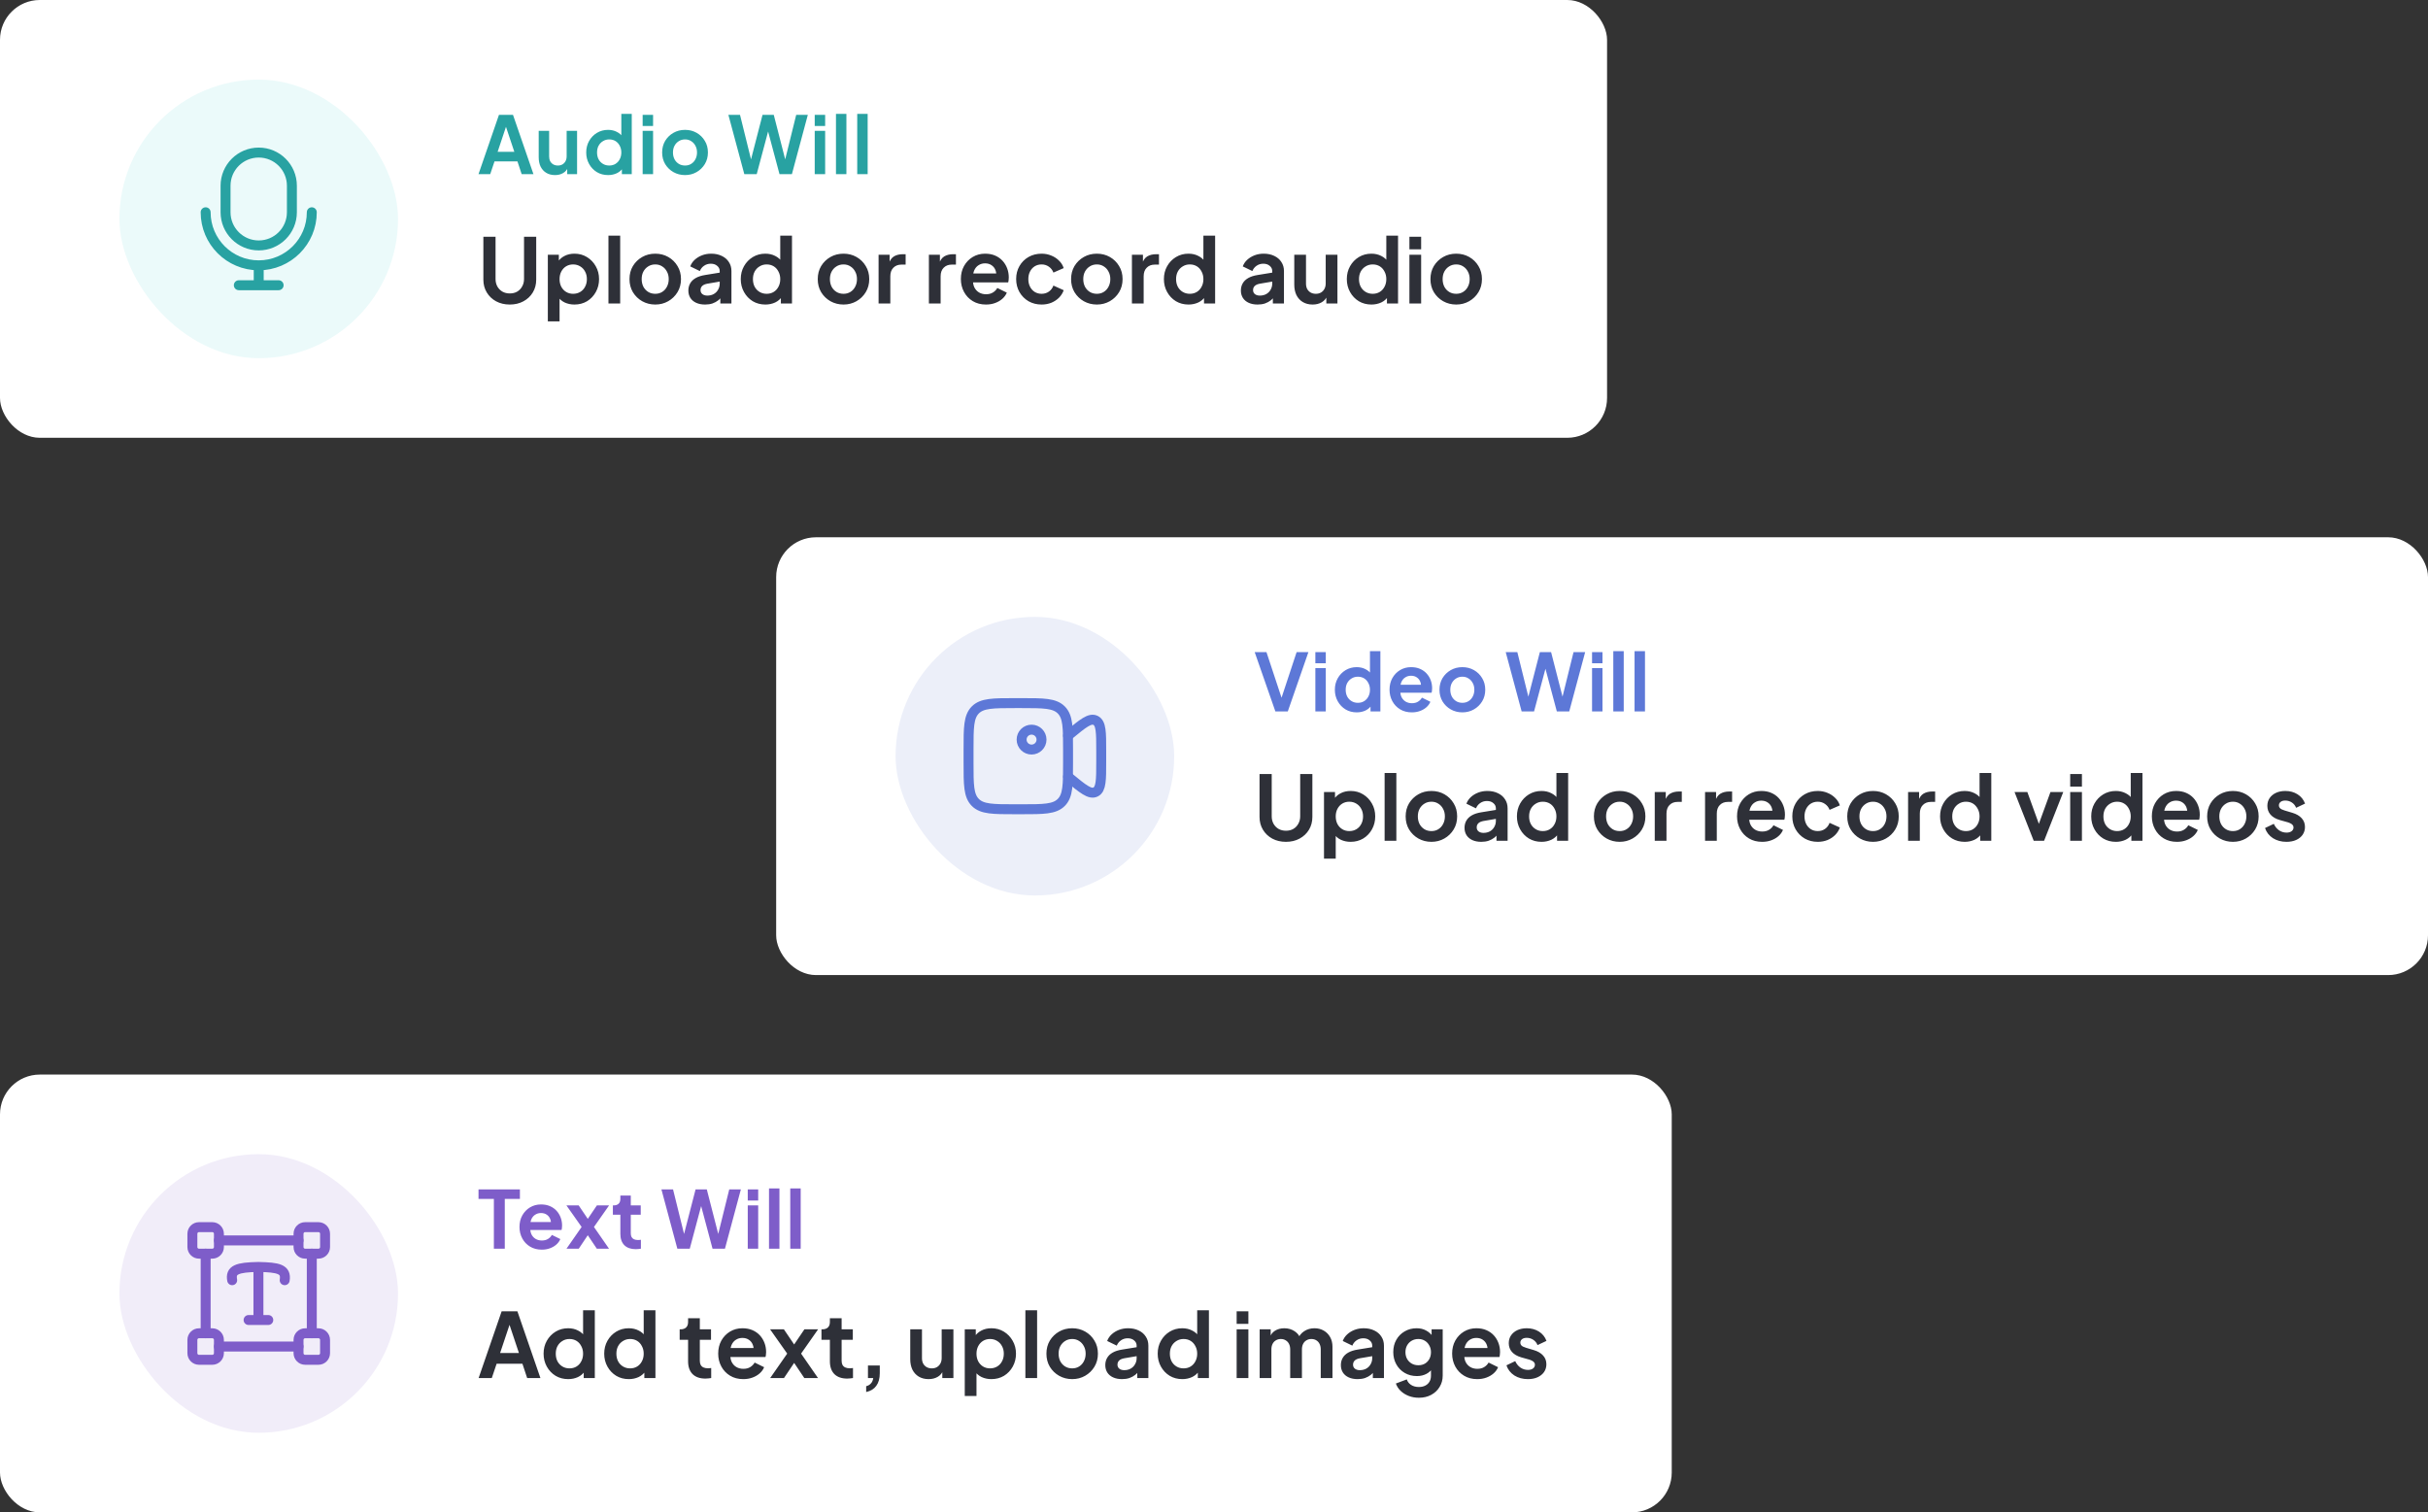 <svg xmlns="http://www.w3.org/2000/svg" width="488" height="304" viewBox="0 0 488 304" fill="none"><rect x="0" y="0" width="488" height="304" fill="#333333" stroke="none"/><rect width="323" height="88" rx="8" fill="white"></rect><rect x="24" y="16" width="56" height="56" rx="28" fill="#EBFAFA"></rect><path d="M58.667 37.333V42.667C58.667 46.349 55.682 49.333 52 49.333C48.318 49.333 45.333 46.349 45.333 42.667V37.333C45.333 33.651 48.318 30.667 52 30.667C55.682 30.667 58.667 33.651 58.667 37.333Z" stroke="#28A2A2" stroke-width="2"></path><path d="M62.667 42.667C62.667 48.558 57.891 53.333 52 53.333M52 53.333C46.109 53.333 41.333 48.558 41.333 42.667M52 53.333V57.333M52 57.333H56M52 57.333H48" stroke="#28A2A2" stroke-width="2" stroke-linecap="round"></path><path d="M96.176 35L100.288 23.08H103.104L107.216 35H104.848L104 32.44H99.392L98.528 35H96.176ZM100.016 30.52H103.376L101.392 24.584H102L100.016 30.52ZM111.554 35.192C110.882 35.192 110.296 35.043 109.794 34.744C109.304 34.445 108.925 34.029 108.658 33.496C108.402 32.963 108.274 32.339 108.274 31.624V26.296H110.37V31.448C110.37 31.811 110.44 32.131 110.578 32.408C110.728 32.675 110.936 32.888 111.202 33.048C111.48 33.197 111.789 33.272 112.13 33.272C112.472 33.272 112.776 33.197 113.042 33.048C113.309 32.888 113.517 32.669 113.666 32.392C113.816 32.115 113.89 31.784 113.89 31.4V26.296H115.986V35H114.002V33.288L114.178 33.592C113.976 34.125 113.64 34.525 113.17 34.792C112.712 35.059 112.173 35.192 111.554 35.192ZM122.223 35.192C121.38 35.192 120.628 34.995 119.967 34.6C119.305 34.195 118.783 33.645 118.399 32.952C118.015 32.259 117.823 31.491 117.823 30.648C117.823 29.795 118.015 29.027 118.399 28.344C118.783 27.661 119.305 27.117 119.967 26.712C120.639 26.307 121.385 26.104 122.207 26.104C122.868 26.104 123.455 26.237 123.967 26.504C124.489 26.76 124.9 27.123 125.199 27.592L124.879 28.024V22.888H126.975V35H124.991V33.32L125.215 33.736C124.916 34.205 124.5 34.568 123.967 34.824C123.433 35.069 122.852 35.192 122.223 35.192ZM122.447 33.272C122.927 33.272 123.348 33.16 123.711 32.936C124.073 32.712 124.356 32.403 124.559 32.008C124.772 31.613 124.879 31.16 124.879 30.648C124.879 30.147 124.772 29.699 124.559 29.304C124.356 28.899 124.073 28.584 123.711 28.36C123.348 28.136 122.927 28.024 122.447 28.024C121.977 28.024 121.556 28.141 121.183 28.376C120.809 28.6 120.516 28.909 120.303 29.304C120.1 29.688 119.999 30.136 119.999 30.648C119.999 31.16 120.1 31.613 120.303 32.008C120.516 32.403 120.809 32.712 121.183 32.936C121.556 33.16 121.977 33.272 122.447 33.272ZM129.165 35V26.296H131.261V35H129.165ZM129.165 25.32V23.08H131.261V25.32H129.165ZM137.692 35.192C136.839 35.192 136.06 34.995 135.356 34.6C134.663 34.205 134.108 33.667 133.692 32.984C133.287 32.301 133.084 31.523 133.084 30.648C133.084 29.773 133.287 28.995 133.692 28.312C134.108 27.629 134.663 27.091 135.356 26.696C136.049 26.301 136.828 26.104 137.692 26.104C138.545 26.104 139.319 26.301 140.012 26.696C140.705 27.091 141.255 27.629 141.66 28.312C142.076 28.984 142.284 29.763 142.284 30.648C142.284 31.523 142.076 32.301 141.66 32.984C141.244 33.667 140.689 34.205 139.996 34.6C139.303 34.995 138.535 35.192 137.692 35.192ZM137.692 33.272C138.161 33.272 138.572 33.16 138.924 32.936C139.287 32.712 139.569 32.403 139.772 32.008C139.985 31.603 140.092 31.149 140.092 30.648C140.092 30.136 139.985 29.688 139.772 29.304C139.569 28.909 139.287 28.6 138.924 28.376C138.572 28.141 138.161 28.024 137.692 28.024C137.212 28.024 136.791 28.141 136.428 28.376C136.065 28.6 135.777 28.909 135.564 29.304C135.361 29.688 135.26 30.136 135.26 30.648C135.26 31.149 135.361 31.603 135.564 32.008C135.777 32.403 136.065 32.712 136.428 32.936C136.791 33.16 137.212 33.272 137.692 33.272ZM149.597 35L146.397 23.08H148.733L151.245 33.24H150.637L153.261 23.08H155.517L158.125 33.24H157.517L160.029 23.08H162.365L159.165 35H156.669L154.029 25.112H154.733L152.093 35H149.597ZM163.75 35V26.296H165.846V35H163.75ZM163.75 25.32V23.08H165.846V25.32H163.75ZM168.021 35V22.888H170.117V35H168.021ZM172.292 35V22.888H174.388V35H172.292Z" fill="#28A2A2"></path><path d="M102.462 61.216C101.43 61.216 100.512 61 99.708 60.568C98.916 60.136 98.292 59.542 97.836 58.786C97.38 58.03 97.152 57.172 97.152 56.212V47.59H99.6V56.086C99.6 56.638 99.72 57.136 99.96 57.58C100.212 58.024 100.554 58.372 100.986 58.624C101.418 58.864 101.91 58.984 102.462 58.984C103.026 58.984 103.518 58.864 103.938 58.624C104.37 58.372 104.706 58.024 104.946 57.58C105.198 57.136 105.324 56.638 105.324 56.086V47.59H107.772V56.212C107.772 57.172 107.544 58.03 107.088 58.786C106.632 59.542 106.002 60.136 105.198 60.568C104.406 61 103.494 61.216 102.462 61.216ZM110.108 64.6V51.208H112.322V53.152L112.106 52.666C112.442 52.138 112.898 51.73 113.474 51.442C114.05 51.142 114.716 50.992 115.472 50.992C116.396 50.992 117.23 51.22 117.974 51.676C118.718 52.132 119.306 52.744 119.738 53.512C120.182 54.28 120.404 55.144 120.404 56.104C120.404 57.052 120.188 57.916 119.756 58.696C119.324 59.476 118.736 60.094 117.992 60.55C117.248 60.994 116.402 61.216 115.454 61.216C114.746 61.216 114.092 61.078 113.492 60.802C112.904 60.514 112.436 60.106 112.088 59.578L112.466 59.11V64.6H110.108ZM115.184 59.056C115.724 59.056 116.204 58.93 116.624 58.678C117.044 58.426 117.368 58.078 117.596 57.634C117.836 57.19 117.956 56.68 117.956 56.104C117.956 55.528 117.836 55.024 117.596 54.592C117.368 54.148 117.044 53.8 116.624 53.548C116.204 53.284 115.724 53.152 115.184 53.152C114.668 53.152 114.2 53.278 113.78 53.53C113.372 53.782 113.048 54.136 112.808 54.592C112.58 55.036 112.466 55.54 112.466 56.104C112.466 56.68 112.58 57.19 112.808 57.634C113.048 58.078 113.372 58.426 113.78 58.678C114.2 58.93 114.668 59.056 115.184 59.056ZM122.292 61V47.374H124.65V61H122.292ZM131.705 61.216C130.745 61.216 129.869 60.994 129.077 60.55C128.297 60.106 127.673 59.5 127.205 58.732C126.749 57.964 126.521 57.088 126.521 56.104C126.521 55.12 126.749 54.244 127.205 53.476C127.673 52.708 128.297 52.102 129.077 51.658C129.857 51.214 130.733 50.992 131.705 50.992C132.665 50.992 133.535 51.214 134.315 51.658C135.095 52.102 135.713 52.708 136.169 53.476C136.637 54.232 136.871 55.108 136.871 56.104C136.871 57.088 136.637 57.964 136.169 58.732C135.701 59.5 135.077 60.106 134.297 60.55C133.517 60.994 132.653 61.216 131.705 61.216ZM131.705 59.056C132.233 59.056 132.695 58.93 133.091 58.678C133.499 58.426 133.817 58.078 134.045 57.634C134.285 57.178 134.405 56.668 134.405 56.104C134.405 55.528 134.285 55.024 134.045 54.592C133.817 54.148 133.499 53.8 133.091 53.548C132.695 53.284 132.233 53.152 131.705 53.152C131.165 53.152 130.691 53.284 130.283 53.548C129.875 53.8 129.551 54.148 129.311 54.592C129.083 55.024 128.969 55.528 128.969 56.104C128.969 56.668 129.083 57.178 129.311 57.634C129.551 58.078 129.875 58.426 130.283 58.678C130.691 58.93 131.165 59.056 131.705 59.056ZM141.719 61.216C141.035 61.216 140.441 61.102 139.937 60.874C139.433 60.646 139.043 60.322 138.767 59.902C138.491 59.47 138.353 58.972 138.353 58.408C138.353 57.868 138.473 57.388 138.713 56.968C138.953 56.536 139.325 56.176 139.829 55.888C140.333 55.6 140.969 55.396 141.737 55.276L144.941 54.754V56.554L142.187 57.022C141.719 57.106 141.371 57.256 141.143 57.472C140.915 57.688 140.801 57.97 140.801 58.318C140.801 58.654 140.927 58.924 141.179 59.128C141.443 59.32 141.767 59.416 142.151 59.416C142.643 59.416 143.075 59.314 143.447 59.11C143.831 58.894 144.125 58.6 144.329 58.228C144.545 57.856 144.653 57.448 144.653 57.004V54.484C144.653 54.064 144.485 53.716 144.149 53.44C143.825 53.152 143.393 53.008 142.853 53.008C142.349 53.008 141.899 53.146 141.503 53.422C141.119 53.686 140.837 54.04 140.657 54.484L138.731 53.548C138.923 53.032 139.223 52.588 139.631 52.216C140.051 51.832 140.543 51.532 141.107 51.316C141.671 51.1 142.283 50.992 142.943 50.992C143.747 50.992 144.455 51.142 145.067 51.442C145.679 51.73 146.153 52.138 146.489 52.666C146.837 53.182 147.011 53.788 147.011 54.484V61H144.779V59.326L145.283 59.29C145.031 59.71 144.731 60.064 144.383 60.352C144.035 60.628 143.639 60.844 143.195 61C142.751 61.144 142.259 61.216 141.719 61.216ZM153.834 61.216C152.886 61.216 152.04 60.994 151.296 60.55C150.552 60.094 149.964 59.476 149.532 58.696C149.1 57.916 148.884 57.052 148.884 56.104C148.884 55.144 149.1 54.28 149.532 53.512C149.964 52.744 150.552 52.132 151.296 51.676C152.052 51.22 152.892 50.992 153.816 50.992C154.56 50.992 155.22 51.142 155.796 51.442C156.384 51.73 156.846 52.138 157.182 52.666L156.822 53.152V47.374H159.18V61H156.948V59.11L157.2 59.578C156.864 60.106 156.396 60.514 155.796 60.802C155.196 61.078 154.542 61.216 153.834 61.216ZM154.086 59.056C154.626 59.056 155.1 58.93 155.508 58.678C155.916 58.426 156.234 58.078 156.462 57.634C156.702 57.19 156.822 56.68 156.822 56.104C156.822 55.54 156.702 55.036 156.462 54.592C156.234 54.136 155.916 53.782 155.508 53.53C155.1 53.278 154.626 53.152 154.086 53.152C153.558 53.152 153.084 53.284 152.664 53.548C152.244 53.8 151.914 54.148 151.674 54.592C151.446 55.024 151.332 55.528 151.332 56.104C151.332 56.68 151.446 57.19 151.674 57.634C151.914 58.078 152.244 58.426 152.664 58.678C153.084 58.93 153.558 59.056 154.086 59.056ZM169.541 61.216C168.581 61.216 167.705 60.994 166.913 60.55C166.133 60.106 165.509 59.5 165.041 58.732C164.585 57.964 164.357 57.088 164.357 56.104C164.357 55.12 164.585 54.244 165.041 53.476C165.509 52.708 166.133 52.102 166.913 51.658C167.693 51.214 168.569 50.992 169.541 50.992C170.501 50.992 171.371 51.214 172.151 51.658C172.931 52.102 173.549 52.708 174.005 53.476C174.473 54.232 174.707 55.108 174.707 56.104C174.707 57.088 174.473 57.964 174.005 58.732C173.537 59.5 172.913 60.106 172.133 60.55C171.353 60.994 170.489 61.216 169.541 61.216ZM169.541 59.056C170.069 59.056 170.531 58.93 170.927 58.678C171.335 58.426 171.653 58.078 171.881 57.634C172.121 57.178 172.241 56.668 172.241 56.104C172.241 55.528 172.121 55.024 171.881 54.592C171.653 54.148 171.335 53.8 170.927 53.548C170.531 53.284 170.069 53.152 169.541 53.152C169.001 53.152 168.527 53.284 168.119 53.548C167.711 53.8 167.387 54.148 167.147 54.592C166.919 55.024 166.805 55.528 166.805 56.104C166.805 56.668 166.919 57.178 167.147 57.634C167.387 58.078 167.711 58.426 168.119 58.678C168.527 58.93 169.001 59.056 169.541 59.056ZM176.586 61V51.208H178.8V53.386L178.62 53.062C178.848 52.33 179.202 51.82 179.682 51.532C180.174 51.244 180.762 51.1 181.446 51.1H182.022V53.188H181.176C180.504 53.188 179.964 53.398 179.556 53.818C179.148 54.226 178.944 54.802 178.944 55.546V61H176.586ZM186.697 61V51.208H188.911V53.386L188.731 53.062C188.959 52.33 189.313 51.82 189.793 51.532C190.285 51.244 190.873 51.1 191.557 51.1H192.133V53.188H191.287C190.615 53.188 190.075 53.398 189.667 53.818C189.259 54.226 189.055 54.802 189.055 55.546V61H186.697ZM198.164 61.216C197.156 61.216 196.274 60.988 195.518 60.532C194.762 60.076 194.174 59.458 193.754 58.678C193.334 57.898 193.124 57.034 193.124 56.086C193.124 55.102 193.334 54.232 193.754 53.476C194.186 52.708 194.768 52.102 195.5 51.658C196.244 51.214 197.072 50.992 197.984 50.992C198.752 50.992 199.424 51.118 200 51.37C200.588 51.622 201.086 51.97 201.494 52.414C201.902 52.858 202.214 53.368 202.43 53.944C202.646 54.508 202.754 55.12 202.754 55.78C202.754 55.948 202.742 56.122 202.718 56.302C202.706 56.482 202.676 56.638 202.628 56.77H195.068V54.97H201.296L200.18 55.816C200.288 55.264 200.258 54.772 200.09 54.34C199.934 53.908 199.67 53.566 199.298 53.314C198.938 53.062 198.5 52.936 197.984 52.936C197.492 52.936 197.054 53.062 196.67 53.314C196.286 53.554 195.992 53.914 195.788 54.394C195.596 54.862 195.524 55.432 195.572 56.104C195.524 56.704 195.602 57.238 195.806 57.706C196.022 58.162 196.334 58.516 196.742 58.768C197.162 59.02 197.642 59.146 198.182 59.146C198.722 59.146 199.178 59.032 199.55 58.804C199.934 58.576 200.234 58.27 200.45 57.886L202.358 58.822C202.166 59.29 201.866 59.704 201.458 60.064C201.05 60.424 200.564 60.706 200 60.91C199.448 61.114 198.836 61.216 198.164 61.216ZM209.347 61.216C208.375 61.216 207.499 60.994 206.719 60.55C205.951 60.094 205.345 59.482 204.901 58.714C204.457 57.934 204.235 57.058 204.235 56.086C204.235 55.114 204.457 54.244 204.901 53.476C205.345 52.708 205.951 52.102 206.719 51.658C207.499 51.214 208.375 50.992 209.347 50.992C210.043 50.992 210.691 51.118 211.291 51.37C211.891 51.61 212.407 51.946 212.839 52.378C213.283 52.798 213.601 53.302 213.793 53.89L211.723 54.79C211.543 54.298 211.237 53.902 210.805 53.602C210.385 53.302 209.899 53.152 209.347 53.152C208.831 53.152 208.369 53.278 207.961 53.53C207.565 53.782 207.253 54.13 207.025 54.574C206.797 55.018 206.683 55.528 206.683 56.104C206.683 56.68 206.797 57.19 207.025 57.634C207.253 58.078 207.565 58.426 207.961 58.678C208.369 58.93 208.831 59.056 209.347 59.056C209.911 59.056 210.403 58.906 210.823 58.606C211.243 58.306 211.543 57.904 211.723 57.4L213.793 58.336C213.601 58.888 213.289 59.386 212.857 59.83C212.425 60.262 211.909 60.604 211.309 60.856C210.709 61.096 210.055 61.216 209.347 61.216ZM220.46 61.216C219.5 61.216 218.624 60.994 217.832 60.55C217.052 60.106 216.428 59.5 215.96 58.732C215.504 57.964 215.276 57.088 215.276 56.104C215.276 55.12 215.504 54.244 215.96 53.476C216.428 52.708 217.052 52.102 217.832 51.658C218.612 51.214 219.488 50.992 220.46 50.992C221.42 50.992 222.29 51.214 223.07 51.658C223.85 52.102 224.468 52.708 224.924 53.476C225.392 54.232 225.626 55.108 225.626 56.104C225.626 57.088 225.392 57.964 224.924 58.732C224.456 59.5 223.832 60.106 223.052 60.55C222.272 60.994 221.408 61.216 220.46 61.216ZM220.46 59.056C220.988 59.056 221.45 58.93 221.846 58.678C222.254 58.426 222.572 58.078 222.8 57.634C223.04 57.178 223.16 56.668 223.16 56.104C223.16 55.528 223.04 55.024 222.8 54.592C222.572 54.148 222.254 53.8 221.846 53.548C221.45 53.284 220.988 53.152 220.46 53.152C219.92 53.152 219.446 53.284 219.038 53.548C218.63 53.8 218.306 54.148 218.066 54.592C217.838 55.024 217.724 55.528 217.724 56.104C217.724 56.668 217.838 57.178 218.066 57.634C218.306 58.078 218.63 58.426 219.038 58.678C219.446 58.93 219.92 59.056 220.46 59.056ZM227.504 61V51.208H229.718V53.386L229.538 53.062C229.766 52.33 230.12 51.82 230.6 51.532C231.092 51.244 231.68 51.1 232.364 51.1H232.94V53.188H232.094C231.422 53.188 230.882 53.398 230.474 53.818C230.066 54.226 229.862 54.802 229.862 55.546V61H227.504ZM238.881 61.216C237.933 61.216 237.087 60.994 236.343 60.55C235.599 60.094 235.011 59.476 234.579 58.696C234.147 57.916 233.931 57.052 233.931 56.104C233.931 55.144 234.147 54.28 234.579 53.512C235.011 52.744 235.599 52.132 236.343 51.676C237.099 51.22 237.939 50.992 238.863 50.992C239.607 50.992 240.267 51.142 240.843 51.442C241.431 51.73 241.893 52.138 242.229 52.666L241.869 53.152V47.374H244.227V61H241.995V59.11L242.247 59.578C241.911 60.106 241.443 60.514 240.843 60.802C240.243 61.078 239.589 61.216 238.881 61.216ZM239.133 59.056C239.673 59.056 240.147 58.93 240.555 58.678C240.963 58.426 241.281 58.078 241.509 57.634C241.749 57.19 241.869 56.68 241.869 56.104C241.869 55.54 241.749 55.036 241.509 54.592C241.281 54.136 240.963 53.782 240.555 53.53C240.147 53.278 239.673 53.152 239.133 53.152C238.605 53.152 238.131 53.284 237.711 53.548C237.291 53.8 236.961 54.148 236.721 54.592C236.493 55.024 236.379 55.528 236.379 56.104C236.379 56.68 236.493 57.19 236.721 57.634C236.961 58.078 237.291 58.426 237.711 58.678C238.131 58.93 238.605 59.056 239.133 59.056ZM252.77 61.216C252.086 61.216 251.492 61.102 250.988 60.874C250.484 60.646 250.094 60.322 249.818 59.902C249.542 59.47 249.404 58.972 249.404 58.408C249.404 57.868 249.524 57.388 249.764 56.968C250.004 56.536 250.376 56.176 250.88 55.888C251.384 55.6 252.02 55.396 252.788 55.276L255.992 54.754V56.554L253.238 57.022C252.77 57.106 252.422 57.256 252.194 57.472C251.966 57.688 251.852 57.97 251.852 58.318C251.852 58.654 251.978 58.924 252.23 59.128C252.494 59.32 252.818 59.416 253.202 59.416C253.694 59.416 254.126 59.314 254.498 59.11C254.882 58.894 255.176 58.6 255.38 58.228C255.596 57.856 255.704 57.448 255.704 57.004V54.484C255.704 54.064 255.536 53.716 255.2 53.44C254.876 53.152 254.444 53.008 253.904 53.008C253.4 53.008 252.95 53.146 252.554 53.422C252.17 53.686 251.888 54.04 251.708 54.484L249.782 53.548C249.974 53.032 250.274 52.588 250.682 52.216C251.102 51.832 251.594 51.532 252.158 51.316C252.722 51.1 253.334 50.992 253.994 50.992C254.798 50.992 255.506 51.142 256.118 51.442C256.73 51.73 257.204 52.138 257.54 52.666C257.888 53.182 258.062 53.788 258.062 54.484V61H255.83V59.326L256.334 59.29C256.082 59.71 255.782 60.064 255.434 60.352C255.086 60.628 254.69 60.844 254.246 61C253.802 61.144 253.31 61.216 252.77 61.216ZM263.823 61.216C263.067 61.216 262.407 61.048 261.843 60.712C261.291 60.376 260.865 59.908 260.565 59.308C260.277 58.708 260.133 58.006 260.133 57.202V51.208H262.491V57.004C262.491 57.412 262.569 57.772 262.725 58.084C262.893 58.384 263.127 58.624 263.427 58.804C263.739 58.972 264.087 59.056 264.471 59.056C264.855 59.056 265.197 58.972 265.497 58.804C265.797 58.624 266.031 58.378 266.199 58.066C266.367 57.754 266.451 57.382 266.451 56.95V51.208H268.809V61H266.577V59.074L266.775 59.416C266.547 60.016 266.169 60.466 265.641 60.766C265.125 61.066 264.519 61.216 263.823 61.216ZM275.645 61.216C274.697 61.216 273.851 60.994 273.107 60.55C272.363 60.094 271.775 59.476 271.343 58.696C270.911 57.916 270.695 57.052 270.695 56.104C270.695 55.144 270.911 54.28 271.343 53.512C271.775 52.744 272.363 52.132 273.107 51.676C273.863 51.22 274.703 50.992 275.627 50.992C276.371 50.992 277.031 51.142 277.607 51.442C278.195 51.73 278.657 52.138 278.993 52.666L278.633 53.152V47.374H280.991V61H278.759V59.11L279.011 59.578C278.675 60.106 278.207 60.514 277.607 60.802C277.007 61.078 276.353 61.216 275.645 61.216ZM275.897 59.056C276.437 59.056 276.911 58.93 277.319 58.678C277.727 58.426 278.045 58.078 278.273 57.634C278.513 57.19 278.633 56.68 278.633 56.104C278.633 55.54 278.513 55.036 278.273 54.592C278.045 54.136 277.727 53.782 277.319 53.53C276.911 53.278 276.437 53.152 275.897 53.152C275.369 53.152 274.895 53.284 274.475 53.548C274.055 53.8 273.725 54.148 273.485 54.592C273.257 55.024 273.143 55.528 273.143 56.104C273.143 56.68 273.257 57.19 273.485 57.634C273.725 58.078 274.055 58.426 274.475 58.678C274.895 58.93 275.369 59.056 275.897 59.056ZM283.275 61V51.208H285.633V61H283.275ZM283.275 50.11V47.59H285.633V50.11H283.275ZM292.688 61.216C291.728 61.216 290.852 60.994 290.06 60.55C289.28 60.106 288.656 59.5 288.188 58.732C287.732 57.964 287.504 57.088 287.504 56.104C287.504 55.12 287.732 54.244 288.188 53.476C288.656 52.708 289.28 52.102 290.06 51.658C290.84 51.214 291.716 50.992 292.688 50.992C293.648 50.992 294.518 51.214 295.298 51.658C296.078 52.102 296.696 52.708 297.152 53.476C297.62 54.232 297.854 55.108 297.854 56.104C297.854 57.088 297.62 57.964 297.152 58.732C296.684 59.5 296.06 60.106 295.28 60.55C294.5 60.994 293.636 61.216 292.688 61.216ZM292.688 59.056C293.216 59.056 293.678 58.93 294.074 58.678C294.482 58.426 294.8 58.078 295.028 57.634C295.268 57.178 295.388 56.668 295.388 56.104C295.388 55.528 295.268 55.024 295.028 54.592C294.8 54.148 294.482 53.8 294.074 53.548C293.678 53.284 293.216 53.152 292.688 53.152C292.148 53.152 291.674 53.284 291.266 53.548C290.858 53.8 290.534 54.148 290.294 54.592C290.066 55.024 289.952 55.528 289.952 56.104C289.952 56.668 290.066 57.178 290.294 57.634C290.534 58.078 290.858 58.426 291.266 58.678C291.674 58.93 292.148 59.056 292.688 59.056Z" fill="#2E3038"></path><rect x="156" y="108" width="332" height="88" rx="8" fill="white"></rect><rect x="180" y="124" width="56" height="56" rx="28" fill="#ECEFF9"></rect><path d="M194.667 150.667C194.667 146.267 194.667 144.067 196.033 142.7C197.4 141.333 199.6 141.333 204 141.333H205.333C209.733 141.333 211.933 141.333 213.3 142.7C214.667 144.067 214.667 146.267 214.667 150.667V153.333C214.667 157.733 214.667 159.933 213.3 161.3C211.933 162.667 209.733 162.667 205.333 162.667H204C199.6 162.667 197.4 162.667 196.033 161.3C194.667 159.933 194.667 157.733 194.667 153.333V150.667Z" stroke="#5D78D7" stroke-width="2"></path><path d="M214.667 147.874L214.834 147.736C217.656 145.408 219.066 144.244 220.2 144.806C221.333 145.368 221.333 147.231 221.333 150.957V153.042C221.333 156.769 221.333 158.632 220.2 159.194C219.066 159.755 217.656 158.592 214.834 156.264L214.667 156.125" stroke="#5D78D7" stroke-width="2" stroke-linecap="round"></path><path d="M207.333 150.667C208.438 150.667 209.333 149.771 209.333 148.667C209.333 147.562 208.438 146.667 207.333 146.667C206.229 146.667 205.333 147.562 205.333 148.667C205.333 149.771 206.229 150.667 207.333 150.667Z" stroke="#5D78D7" stroke-width="2"></path><path d="M256.336 143L252.176 131.08H254.544L257.808 140.952H257.344L260.608 131.08H262.976L258.832 143H256.336ZM264.372 143V134.296H266.468V143H264.372ZM264.372 133.32V131.08H266.468V133.32H264.372ZM272.691 143.192C271.849 143.192 271.097 142.995 270.435 142.6C269.774 142.195 269.251 141.645 268.867 140.952C268.483 140.259 268.291 139.491 268.291 138.648C268.291 137.795 268.483 137.027 268.867 136.344C269.251 135.661 269.774 135.117 270.435 134.712C271.107 134.307 271.854 134.104 272.675 134.104C273.337 134.104 273.923 134.237 274.435 134.504C274.958 134.76 275.369 135.123 275.667 135.592L275.347 136.024V130.888H277.443V143H275.459V141.32L275.684 141.736C275.385 142.205 274.969 142.568 274.435 142.824C273.902 143.069 273.321 143.192 272.691 143.192ZM272.915 141.272C273.395 141.272 273.817 141.16 274.179 140.936C274.542 140.712 274.825 140.403 275.027 140.008C275.241 139.613 275.347 139.16 275.347 138.648C275.347 138.147 275.241 137.699 275.027 137.304C274.825 136.899 274.542 136.584 274.179 136.36C273.817 136.136 273.395 136.024 272.915 136.024C272.446 136.024 272.025 136.141 271.651 136.376C271.278 136.6 270.985 136.909 270.771 137.304C270.569 137.688 270.467 138.136 270.467 138.648C270.467 139.16 270.569 139.613 270.771 140.008C270.985 140.403 271.278 140.712 271.651 140.936C272.025 141.16 272.446 141.272 272.915 141.272ZM283.761 143.192C282.865 143.192 282.081 142.989 281.409 142.584C280.737 142.179 280.215 141.629 279.841 140.936C279.468 140.243 279.281 139.475 279.281 138.632C279.281 137.757 279.468 136.984 279.841 136.312C280.225 135.629 280.743 135.091 281.393 134.696C282.055 134.301 282.791 134.104 283.601 134.104C284.284 134.104 284.881 134.216 285.393 134.44C285.916 134.664 286.359 134.973 286.721 135.368C287.084 135.763 287.362 136.216 287.554 136.728C287.745 137.229 287.841 137.773 287.841 138.36C287.841 138.509 287.831 138.664 287.809 138.824C287.799 138.984 287.772 139.123 287.729 139.24H281.009V137.64H286.545L285.553 138.392C285.649 137.901 285.623 137.464 285.473 137.08C285.335 136.696 285.1 136.392 284.769 136.168C284.449 135.944 284.06 135.832 283.601 135.832C283.164 135.832 282.775 135.944 282.433 136.168C282.092 136.381 281.831 136.701 281.649 137.128C281.479 137.544 281.415 138.051 281.457 138.648C281.415 139.181 281.484 139.656 281.665 140.072C281.857 140.477 282.135 140.792 282.497 141.016C282.871 141.24 283.297 141.352 283.777 141.352C284.257 141.352 284.663 141.251 284.993 141.048C285.335 140.845 285.601 140.573 285.793 140.232L287.49 141.064C287.319 141.48 287.052 141.848 286.689 142.168C286.327 142.488 285.895 142.739 285.393 142.92C284.903 143.101 284.359 143.192 283.761 143.192ZM293.926 143.192C293.073 143.192 292.294 142.995 291.59 142.6C290.897 142.205 290.342 141.667 289.926 140.984C289.521 140.301 289.318 139.523 289.318 138.648C289.318 137.773 289.521 136.995 289.926 136.312C290.342 135.629 290.897 135.091 291.59 134.696C292.284 134.301 293.062 134.104 293.926 134.104C294.78 134.104 295.553 134.301 296.246 134.696C296.94 135.091 297.489 135.629 297.894 136.312C298.31 136.984 298.518 137.763 298.518 138.648C298.518 139.523 298.31 140.301 297.894 140.984C297.478 141.667 296.924 142.205 296.23 142.6C295.537 142.995 294.769 143.192 293.926 143.192ZM293.926 141.272C294.396 141.272 294.806 141.16 295.158 140.936C295.521 140.712 295.804 140.403 296.006 140.008C296.22 139.603 296.326 139.149 296.326 138.648C296.326 138.136 296.22 137.688 296.006 137.304C295.804 136.909 295.521 136.6 295.158 136.376C294.806 136.141 294.396 136.024 293.926 136.024C293.446 136.024 293.025 136.141 292.662 136.376C292.3 136.6 292.012 136.909 291.798 137.304C291.596 137.688 291.494 138.136 291.494 138.648C291.494 139.149 291.596 139.603 291.798 140.008C292.012 140.403 292.3 140.712 292.662 140.936C293.025 141.16 293.446 141.272 293.926 141.272ZM305.832 143L302.632 131.08H304.968L307.48 141.24H306.872L309.496 131.08H311.752L314.36 141.24H313.752L316.264 131.08H318.6L315.4 143H312.904L310.264 133.112H310.968L308.328 143H305.832ZM319.984 143V134.296H322.08V143H319.984ZM319.984 133.32V131.08H322.08V133.32H319.984ZM324.255 143V130.888H326.351V143H324.255ZM328.527 143V130.888H330.623V143H328.527Z" fill="#5D78D7"></path><path d="M258.462 169.216C257.43 169.216 256.512 169 255.708 168.568C254.916 168.136 254.292 167.542 253.836 166.786C253.38 166.03 253.152 165.172 253.152 164.212V155.59H255.6V164.086C255.6 164.638 255.72 165.136 255.96 165.58C256.212 166.024 256.554 166.372 256.986 166.624C257.418 166.864 257.91 166.984 258.462 166.984C259.026 166.984 259.518 166.864 259.938 166.624C260.37 166.372 260.706 166.024 260.946 165.58C261.198 165.136 261.324 164.638 261.324 164.086V155.59H263.772V164.212C263.772 165.172 263.544 166.03 263.088 166.786C262.632 167.542 262.002 168.136 261.198 168.568C260.406 169 259.494 169.216 258.462 169.216ZM266.108 172.6V159.208H268.322V161.152L268.106 160.666C268.442 160.138 268.898 159.73 269.474 159.442C270.05 159.142 270.716 158.992 271.472 158.992C272.396 158.992 273.23 159.22 273.974 159.676C274.718 160.132 275.306 160.744 275.738 161.512C276.182 162.28 276.404 163.144 276.404 164.104C276.404 165.052 276.188 165.916 275.756 166.696C275.324 167.476 274.736 168.094 273.992 168.55C273.248 168.994 272.402 169.216 271.454 169.216C270.746 169.216 270.092 169.078 269.492 168.802C268.904 168.514 268.436 168.106 268.088 167.578L268.466 167.11V172.6H266.108ZM271.184 167.056C271.724 167.056 272.204 166.93 272.624 166.678C273.044 166.426 273.368 166.078 273.596 165.634C273.836 165.19 273.956 164.68 273.956 164.104C273.956 163.528 273.836 163.024 273.596 162.592C273.368 162.148 273.044 161.8 272.624 161.548C272.204 161.284 271.724 161.152 271.184 161.152C270.668 161.152 270.2 161.278 269.78 161.53C269.372 161.782 269.048 162.136 268.808 162.592C268.58 163.036 268.466 163.54 268.466 164.104C268.466 164.68 268.58 165.19 268.808 165.634C269.048 166.078 269.372 166.426 269.78 166.678C270.2 166.93 270.668 167.056 271.184 167.056ZM278.292 169V155.374H280.65V169H278.292ZM287.705 169.216C286.745 169.216 285.869 168.994 285.077 168.55C284.297 168.106 283.673 167.5 283.205 166.732C282.749 165.964 282.521 165.088 282.521 164.104C282.521 163.12 282.749 162.244 283.205 161.476C283.673 160.708 284.297 160.102 285.077 159.658C285.857 159.214 286.733 158.992 287.705 158.992C288.665 158.992 289.535 159.214 290.315 159.658C291.095 160.102 291.713 160.708 292.169 161.476C292.637 162.232 292.871 163.108 292.871 164.104C292.871 165.088 292.637 165.964 292.169 166.732C291.701 167.5 291.077 168.106 290.297 168.55C289.517 168.994 288.653 169.216 287.705 169.216ZM287.705 167.056C288.233 167.056 288.695 166.93 289.091 166.678C289.499 166.426 289.817 166.078 290.045 165.634C290.285 165.178 290.405 164.668 290.405 164.104C290.405 163.528 290.285 163.024 290.045 162.592C289.817 162.148 289.499 161.8 289.091 161.548C288.695 161.284 288.233 161.152 287.705 161.152C287.165 161.152 286.691 161.284 286.283 161.548C285.875 161.8 285.551 162.148 285.311 162.592C285.083 163.024 284.969 163.528 284.969 164.104C284.969 164.668 285.083 165.178 285.311 165.634C285.551 166.078 285.875 166.426 286.283 166.678C286.691 166.93 287.165 167.056 287.705 167.056ZM297.719 169.216C297.035 169.216 296.441 169.102 295.937 168.874C295.433 168.646 295.043 168.322 294.767 167.902C294.491 167.47 294.353 166.972 294.353 166.408C294.353 165.868 294.473 165.388 294.713 164.968C294.953 164.536 295.325 164.176 295.829 163.888C296.333 163.6 296.969 163.396 297.737 163.276L300.941 162.754V164.554L298.187 165.022C297.719 165.106 297.371 165.256 297.143 165.472C296.915 165.688 296.801 165.97 296.801 166.318C296.801 166.654 296.927 166.924 297.179 167.128C297.443 167.32 297.767 167.416 298.151 167.416C298.643 167.416 299.075 167.314 299.447 167.11C299.831 166.894 300.125 166.6 300.329 166.228C300.545 165.856 300.653 165.448 300.653 165.004V162.484C300.653 162.064 300.485 161.716 300.149 161.44C299.825 161.152 299.393 161.008 298.853 161.008C298.349 161.008 297.899 161.146 297.503 161.422C297.119 161.686 296.837 162.04 296.657 162.484L294.731 161.548C294.923 161.032 295.223 160.588 295.631 160.216C296.051 159.832 296.543 159.532 297.107 159.316C297.671 159.1 298.283 158.992 298.943 158.992C299.747 158.992 300.455 159.142 301.067 159.442C301.679 159.73 302.153 160.138 302.489 160.666C302.837 161.182 303.011 161.788 303.011 162.484V169H300.779V167.326L301.283 167.29C301.031 167.71 300.731 168.064 300.383 168.352C300.035 168.628 299.639 168.844 299.195 169C298.751 169.144 298.259 169.216 297.719 169.216ZM309.834 169.216C308.886 169.216 308.04 168.994 307.296 168.55C306.552 168.094 305.964 167.476 305.532 166.696C305.1 165.916 304.884 165.052 304.884 164.104C304.884 163.144 305.1 162.28 305.532 161.512C305.964 160.744 306.552 160.132 307.296 159.676C308.052 159.22 308.892 158.992 309.816 158.992C310.56 158.992 311.22 159.142 311.796 159.442C312.384 159.73 312.846 160.138 313.182 160.666L312.822 161.152V155.374H315.18V169H312.948V167.11L313.2 167.578C312.864 168.106 312.396 168.514 311.796 168.802C311.196 169.078 310.542 169.216 309.834 169.216ZM310.086 167.056C310.626 167.056 311.1 166.93 311.508 166.678C311.916 166.426 312.234 166.078 312.462 165.634C312.702 165.19 312.822 164.68 312.822 164.104C312.822 163.54 312.702 163.036 312.462 162.592C312.234 162.136 311.916 161.782 311.508 161.53C311.1 161.278 310.626 161.152 310.086 161.152C309.558 161.152 309.084 161.284 308.664 161.548C308.244 161.8 307.914 162.148 307.674 162.592C307.446 163.024 307.332 163.528 307.332 164.104C307.332 164.68 307.446 165.19 307.674 165.634C307.914 166.078 308.244 166.426 308.664 166.678C309.084 166.93 309.558 167.056 310.086 167.056ZM325.541 169.216C324.581 169.216 323.705 168.994 322.913 168.55C322.133 168.106 321.509 167.5 321.041 166.732C320.585 165.964 320.357 165.088 320.357 164.104C320.357 163.12 320.585 162.244 321.041 161.476C321.509 160.708 322.133 160.102 322.913 159.658C323.693 159.214 324.569 158.992 325.541 158.992C326.501 158.992 327.371 159.214 328.151 159.658C328.931 160.102 329.549 160.708 330.005 161.476C330.473 162.232 330.707 163.108 330.707 164.104C330.707 165.088 330.473 165.964 330.005 166.732C329.537 167.5 328.913 168.106 328.133 168.55C327.353 168.994 326.489 169.216 325.541 169.216ZM325.541 167.056C326.069 167.056 326.531 166.93 326.927 166.678C327.335 166.426 327.653 166.078 327.881 165.634C328.121 165.178 328.241 164.668 328.241 164.104C328.241 163.528 328.121 163.024 327.881 162.592C327.653 162.148 327.335 161.8 326.927 161.548C326.531 161.284 326.069 161.152 325.541 161.152C325.001 161.152 324.527 161.284 324.119 161.548C323.711 161.8 323.387 162.148 323.147 162.592C322.919 163.024 322.805 163.528 322.805 164.104C322.805 164.668 322.919 165.178 323.147 165.634C323.387 166.078 323.711 166.426 324.119 166.678C324.527 166.93 325.001 167.056 325.541 167.056ZM332.586 169V159.208H334.8V161.386L334.62 161.062C334.848 160.33 335.202 159.82 335.682 159.532C336.174 159.244 336.762 159.1 337.446 159.1H338.022V161.188H337.176C336.504 161.188 335.964 161.398 335.556 161.818C335.148 162.226 334.944 162.802 334.944 163.546V169H332.586ZM342.697 169V159.208H344.911V161.386L344.731 161.062C344.959 160.33 345.313 159.82 345.793 159.532C346.285 159.244 346.873 159.1 347.557 159.1H348.133V161.188H347.287C346.615 161.188 346.075 161.398 345.667 161.818C345.259 162.226 345.055 162.802 345.055 163.546V169H342.697ZM354.164 169.216C353.156 169.216 352.274 168.988 351.518 168.532C350.762 168.076 350.174 167.458 349.754 166.678C349.334 165.898 349.124 165.034 349.124 164.086C349.124 163.102 349.334 162.232 349.754 161.476C350.186 160.708 350.768 160.102 351.5 159.658C352.244 159.214 353.072 158.992 353.984 158.992C354.752 158.992 355.424 159.118 356 159.37C356.588 159.622 357.086 159.97 357.494 160.414C357.902 160.858 358.214 161.368 358.43 161.944C358.646 162.508 358.754 163.12 358.754 163.78C358.754 163.948 358.742 164.122 358.718 164.302C358.706 164.482 358.676 164.638 358.628 164.77H351.068V162.97H357.296L356.18 163.816C356.288 163.264 356.258 162.772 356.09 162.34C355.934 161.908 355.67 161.566 355.298 161.314C354.938 161.062 354.5 160.936 353.984 160.936C353.492 160.936 353.054 161.062 352.67 161.314C352.286 161.554 351.992 161.914 351.788 162.394C351.596 162.862 351.524 163.432 351.572 164.104C351.524 164.704 351.602 165.238 351.806 165.706C352.022 166.162 352.334 166.516 352.742 166.768C353.162 167.02 353.642 167.146 354.182 167.146C354.722 167.146 355.178 167.032 355.55 166.804C355.934 166.576 356.234 166.27 356.45 165.886L358.358 166.822C358.166 167.29 357.866 167.704 357.458 168.064C357.05 168.424 356.564 168.706 356 168.91C355.448 169.114 354.836 169.216 354.164 169.216ZM365.347 169.216C364.375 169.216 363.499 168.994 362.719 168.55C361.951 168.094 361.345 167.482 360.901 166.714C360.457 165.934 360.235 165.058 360.235 164.086C360.235 163.114 360.457 162.244 360.901 161.476C361.345 160.708 361.951 160.102 362.719 159.658C363.499 159.214 364.375 158.992 365.347 158.992C366.043 158.992 366.691 159.118 367.291 159.37C367.891 159.61 368.407 159.946 368.839 160.378C369.283 160.798 369.601 161.302 369.793 161.89L367.723 162.79C367.543 162.298 367.237 161.902 366.805 161.602C366.385 161.302 365.899 161.152 365.347 161.152C364.831 161.152 364.369 161.278 363.961 161.53C363.565 161.782 363.253 162.13 363.025 162.574C362.797 163.018 362.683 163.528 362.683 164.104C362.683 164.68 362.797 165.19 363.025 165.634C363.253 166.078 363.565 166.426 363.961 166.678C364.369 166.93 364.831 167.056 365.347 167.056C365.911 167.056 366.403 166.906 366.823 166.606C367.243 166.306 367.543 165.904 367.723 165.4L369.793 166.336C369.601 166.888 369.289 167.386 368.857 167.83C368.425 168.262 367.909 168.604 367.309 168.856C366.709 169.096 366.055 169.216 365.347 169.216ZM376.46 169.216C375.5 169.216 374.624 168.994 373.832 168.55C373.052 168.106 372.428 167.5 371.96 166.732C371.504 165.964 371.276 165.088 371.276 164.104C371.276 163.12 371.504 162.244 371.96 161.476C372.428 160.708 373.052 160.102 373.832 159.658C374.612 159.214 375.488 158.992 376.46 158.992C377.42 158.992 378.29 159.214 379.07 159.658C379.85 160.102 380.468 160.708 380.924 161.476C381.392 162.232 381.626 163.108 381.626 164.104C381.626 165.088 381.392 165.964 380.924 166.732C380.456 167.5 379.832 168.106 379.052 168.55C378.272 168.994 377.408 169.216 376.46 169.216ZM376.46 167.056C376.988 167.056 377.45 166.93 377.846 166.678C378.254 166.426 378.572 166.078 378.8 165.634C379.04 165.178 379.16 164.668 379.16 164.104C379.16 163.528 379.04 163.024 378.8 162.592C378.572 162.148 378.254 161.8 377.846 161.548C377.45 161.284 376.988 161.152 376.46 161.152C375.92 161.152 375.446 161.284 375.038 161.548C374.63 161.8 374.306 162.148 374.066 162.592C373.838 163.024 373.724 163.528 373.724 164.104C373.724 164.668 373.838 165.178 374.066 165.634C374.306 166.078 374.63 166.426 375.038 166.678C375.446 166.93 375.92 167.056 376.46 167.056ZM383.504 169V159.208H385.718V161.386L385.538 161.062C385.766 160.33 386.12 159.82 386.6 159.532C387.092 159.244 387.68 159.1 388.364 159.1H388.94V161.188H388.094C387.422 161.188 386.882 161.398 386.474 161.818C386.066 162.226 385.862 162.802 385.862 163.546V169H383.504ZM394.881 169.216C393.933 169.216 393.087 168.994 392.343 168.55C391.599 168.094 391.011 167.476 390.579 166.696C390.147 165.916 389.931 165.052 389.931 164.104C389.931 163.144 390.147 162.28 390.579 161.512C391.011 160.744 391.599 160.132 392.343 159.676C393.099 159.22 393.939 158.992 394.863 158.992C395.607 158.992 396.267 159.142 396.843 159.442C397.431 159.73 397.893 160.138 398.229 160.666L397.869 161.152V155.374H400.227V169H397.995V167.11L398.247 167.578C397.911 168.106 397.443 168.514 396.843 168.802C396.243 169.078 395.589 169.216 394.881 169.216ZM395.133 167.056C395.673 167.056 396.147 166.93 396.555 166.678C396.963 166.426 397.281 166.078 397.509 165.634C397.749 165.19 397.869 164.68 397.869 164.104C397.869 163.54 397.749 163.036 397.509 162.592C397.281 162.136 396.963 161.782 396.555 161.53C396.147 161.278 395.673 161.152 395.133 161.152C394.605 161.152 394.131 161.284 393.711 161.548C393.291 161.8 392.961 162.148 392.721 162.592C392.493 163.024 392.379 163.528 392.379 164.104C392.379 164.68 392.493 165.19 392.721 165.634C392.961 166.078 393.291 166.426 393.711 166.678C394.131 166.93 394.605 167.056 395.133 167.056ZM408.752 169L404.9 159.208H407.474L410.264 166.912H409.31L412.118 159.208H414.692L410.84 169H408.752ZM416.085 169V159.208H418.443V169H416.085ZM416.085 158.11V155.59H418.443V158.11H416.085ZM425.264 169.216C424.316 169.216 423.47 168.994 422.726 168.55C421.982 168.094 421.394 167.476 420.962 166.696C420.53 165.916 420.314 165.052 420.314 164.104C420.314 163.144 420.53 162.28 420.962 161.512C421.394 160.744 421.982 160.132 422.726 159.676C423.482 159.22 424.322 158.992 425.246 158.992C425.99 158.992 426.65 159.142 427.226 159.442C427.814 159.73 428.276 160.138 428.612 160.666L428.252 161.152V155.374H430.61V169H428.378V167.11L428.63 167.578C428.294 168.106 427.826 168.514 427.226 168.802C426.626 169.078 425.972 169.216 425.264 169.216ZM425.516 167.056C426.056 167.056 426.53 166.93 426.938 166.678C427.346 166.426 427.664 166.078 427.892 165.634C428.132 165.19 428.252 164.68 428.252 164.104C428.252 163.54 428.132 163.036 427.892 162.592C427.664 162.136 427.346 161.782 426.938 161.53C426.53 161.278 426.056 161.152 425.516 161.152C424.988 161.152 424.514 161.284 424.094 161.548C423.674 161.8 423.344 162.148 423.104 162.592C422.876 163.024 422.762 163.528 422.762 164.104C422.762 164.68 422.876 165.19 423.104 165.634C423.344 166.078 423.674 166.426 424.094 166.678C424.514 166.93 424.988 167.056 425.516 167.056ZM437.538 169.216C436.53 169.216 435.648 168.988 434.892 168.532C434.136 168.076 433.548 167.458 433.128 166.678C432.708 165.898 432.498 165.034 432.498 164.086C432.498 163.102 432.708 162.232 433.128 161.476C433.56 160.708 434.142 160.102 434.874 159.658C435.618 159.214 436.446 158.992 437.358 158.992C438.126 158.992 438.798 159.118 439.374 159.37C439.962 159.622 440.46 159.97 440.868 160.414C441.276 160.858 441.588 161.368 441.804 161.944C442.02 162.508 442.128 163.12 442.128 163.78C442.128 163.948 442.116 164.122 442.092 164.302C442.08 164.482 442.05 164.638 442.002 164.77H434.442V162.97H440.67L439.554 163.816C439.662 163.264 439.632 162.772 439.464 162.34C439.308 161.908 439.044 161.566 438.672 161.314C438.312 161.062 437.874 160.936 437.358 160.936C436.866 160.936 436.428 161.062 436.044 161.314C435.66 161.554 435.366 161.914 435.162 162.394C434.97 162.862 434.898 163.432 434.946 164.104C434.898 164.704 434.976 165.238 435.18 165.706C435.396 166.162 435.708 166.516 436.116 166.768C436.536 167.02 437.016 167.146 437.556 167.146C438.096 167.146 438.552 167.032 438.924 166.804C439.308 166.576 439.608 166.27 439.824 165.886L441.732 166.822C441.54 167.29 441.24 167.704 440.832 168.064C440.424 168.424 439.938 168.706 439.374 168.91C438.822 169.114 438.21 169.216 437.538 169.216ZM448.794 169.216C447.834 169.216 446.958 168.994 446.166 168.55C445.386 168.106 444.762 167.5 444.294 166.732C443.838 165.964 443.61 165.088 443.61 164.104C443.61 163.12 443.838 162.244 444.294 161.476C444.762 160.708 445.386 160.102 446.166 159.658C446.946 159.214 447.822 158.992 448.794 158.992C449.754 158.992 450.624 159.214 451.404 159.658C452.184 160.102 452.802 160.708 453.258 161.476C453.726 162.232 453.96 163.108 453.96 164.104C453.96 165.088 453.726 165.964 453.258 166.732C452.79 167.5 452.166 168.106 451.386 168.55C450.606 168.994 449.742 169.216 448.794 169.216ZM448.794 167.056C449.322 167.056 449.784 166.93 450.18 166.678C450.588 166.426 450.906 166.078 451.134 165.634C451.374 165.178 451.494 164.668 451.494 164.104C451.494 163.528 451.374 163.024 451.134 162.592C450.906 162.148 450.588 161.8 450.18 161.548C449.784 161.284 449.322 161.152 448.794 161.152C448.254 161.152 447.78 161.284 447.372 161.548C446.964 161.8 446.64 162.148 446.4 162.592C446.172 163.024 446.058 163.528 446.058 164.104C446.058 164.668 446.172 165.178 446.4 165.634C446.64 166.078 446.964 166.426 447.372 166.678C447.78 166.93 448.254 167.056 448.794 167.056ZM459.564 169.216C458.52 169.216 457.608 168.97 456.828 168.478C456.06 167.974 455.532 167.296 455.244 166.444L457.008 165.598C457.26 166.15 457.608 166.582 458.052 166.894C458.508 167.206 459.012 167.362 459.564 167.362C459.996 167.362 460.338 167.266 460.59 167.074C460.842 166.882 460.968 166.63 460.968 166.318C460.968 166.126 460.914 165.97 460.806 165.85C460.71 165.718 460.572 165.61 460.392 165.526C460.224 165.43 460.038 165.352 459.834 165.292L458.232 164.842C457.404 164.602 456.774 164.236 456.342 163.744C455.922 163.252 455.712 162.67 455.712 161.998C455.712 161.398 455.862 160.876 456.162 160.432C456.474 159.976 456.9 159.622 457.44 159.37C457.992 159.118 458.622 158.992 459.33 158.992C460.254 158.992 461.07 159.214 461.778 159.658C462.486 160.102 462.99 160.726 463.29 161.53L461.49 162.376C461.322 161.932 461.04 161.578 460.644 161.314C460.248 161.05 459.804 160.918 459.312 160.918C458.916 160.918 458.604 161.008 458.376 161.188C458.148 161.368 458.034 161.602 458.034 161.89C458.034 162.07 458.082 162.226 458.178 162.358C458.274 162.49 458.406 162.598 458.574 162.682C458.754 162.766 458.958 162.844 459.186 162.916L460.752 163.384C461.556 163.624 462.174 163.984 462.606 164.464C463.05 164.944 463.272 165.532 463.272 166.228C463.272 166.816 463.116 167.338 462.804 167.794C462.492 168.238 462.06 168.586 461.508 168.838C460.956 169.09 460.308 169.216 459.564 169.216Z" fill="#2E3038"></path><rect y="216" width="336" height="88" rx="8" fill="white"></rect><rect x="24" y="232" width="56" height="56" rx="28" fill="#F1EDF9"></rect><path d="M62.667 268V252M44 270.667H60M60 249.333H44M41.333 252V268" stroke="#7E5DC9" stroke-width="2" stroke-linecap="round" stroke-linejoin="round"></path><path d="M46.665 257.333C46.273 255.242 47.645 254.746 51.942 254.667M51.942 254.667C55.938 254.756 57.585 255.074 57.218 257.333M51.942 254.667V265.333M49.963 265.333H53.921" stroke="#7E5DC9" stroke-width="2" stroke-linecap="round" stroke-linejoin="round"></path><path d="M64 246.667H61.333C60.597 246.667 60 247.264 60 248V250.667C60 251.403 60.597 252 61.333 252H64C64.736 252 65.333 251.403 65.333 250.667V248C65.333 247.264 64.736 246.667 64 246.667Z" stroke="#7E5DC9" stroke-width="2"></path><path d="M42.667 246.667H40C39.264 246.667 38.667 247.264 38.667 248V250.667C38.667 251.403 39.264 252 40 252H42.667C43.403 252 44 251.403 44 250.667V248C44 247.264 43.403 246.667 42.667 246.667Z" stroke="#7E5DC9" stroke-width="2"></path><path d="M64 268H61.333C60.597 268 60 268.597 60 269.333V272C60 272.736 60.597 273.333 61.333 273.333H64C64.736 273.333 65.333 272.736 65.333 272V269.333C65.333 268.597 64.736 268 64 268Z" stroke="#7E5DC9" stroke-width="2"></path><path d="M42.667 268H40C39.264 268 38.667 268.597 38.667 269.333V272C38.667 272.736 39.264 273.333 40 273.333H42.667C43.403 273.333 44 272.736 44 272V269.333C44 268.597 43.403 268 42.667 268Z" stroke="#7E5DC9" stroke-width="2"></path><path d="M99.264 251V241H96.176V239.08H104.496V241H101.456V251H99.264ZM108.891 251.192C107.995 251.192 107.211 250.989 106.539 250.584C105.867 250.179 105.344 249.629 104.971 248.936C104.598 248.243 104.411 247.475 104.411 246.632C104.411 245.757 104.598 244.984 104.971 244.312C105.355 243.629 105.872 243.091 106.523 242.696C107.184 242.301 107.92 242.104 108.731 242.104C109.414 242.104 110.011 242.216 110.523 242.44C111.046 242.664 111.488 242.973 111.851 243.368C112.214 243.763 112.491 244.216 112.683 244.728C112.875 245.229 112.971 245.773 112.971 246.36C112.971 246.509 112.96 246.664 112.939 246.824C112.928 246.984 112.902 247.123 112.859 247.24H106.139V245.64H111.675L110.683 246.392C110.779 245.901 110.752 245.464 110.603 245.08C110.464 244.696 110.23 244.392 109.899 244.168C109.579 243.944 109.19 243.832 108.731 243.832C108.294 243.832 107.904 243.944 107.563 244.168C107.222 244.381 106.96 244.701 106.779 245.128C106.608 245.544 106.544 246.051 106.587 246.648C106.544 247.181 106.614 247.656 106.795 248.072C106.987 248.477 107.264 248.792 107.627 249.016C108 249.24 108.427 249.352 108.907 249.352C109.387 249.352 109.792 249.251 110.123 249.048C110.464 248.845 110.731 248.573 110.923 248.232L112.619 249.064C112.448 249.48 112.182 249.848 111.819 250.168C111.456 250.488 111.024 250.739 110.523 250.92C110.032 251.101 109.488 251.192 108.891 251.192ZM113.859 251L116.899 246.632L113.843 242.296H116.307L118.691 245.816H117.587L119.971 242.296H122.42L119.379 246.632L122.403 251H119.955L117.603 247.496H118.675L116.323 251H113.859ZM127.773 251.096C126.792 251.096 126.029 250.829 125.485 250.296C124.952 249.752 124.685 248.989 124.685 248.008V244.168H123.181V242.296H123.341C123.768 242.296 124.099 242.184 124.333 241.96C124.568 241.736 124.685 241.411 124.685 240.984V240.312H126.781V242.296H128.781V244.168H126.781V247.896C126.781 248.184 126.829 248.429 126.925 248.632C127.032 248.835 127.192 248.989 127.405 249.096C127.629 249.203 127.912 249.256 128.253 249.256C128.328 249.256 128.413 249.251 128.509 249.24C128.616 249.229 128.717 249.219 128.813 249.208V251C128.664 251.021 128.493 251.043 128.301 251.064C128.109 251.085 127.933 251.096 127.773 251.096ZM136.139 251L132.939 239.08H135.275L137.787 249.24H137.179L139.803 239.08H142.059L144.667 249.24H144.059L146.571 239.08H148.907L145.707 251H143.211L140.571 241.112H141.275L138.635 251H136.139ZM150.291 251V242.296H152.387V251H150.291ZM150.291 241.32V239.08H152.387V241.32H150.291ZM154.562 251V238.888H156.658V251H154.562ZM158.833 251V238.888H160.929V251H158.833Z" fill="#7E5DC9"></path><path d="M96.198 277L100.824 263.59H103.992L108.618 277H105.954L105 274.12H99.816L98.844 277H96.198ZM100.518 271.96H104.298L102.066 265.282H102.75L100.518 271.96ZM114.205 277.216C113.257 277.216 112.411 276.994 111.667 276.55C110.923 276.094 110.335 275.476 109.903 274.696C109.471 273.916 109.255 273.052 109.255 272.104C109.255 271.144 109.471 270.28 109.903 269.512C110.335 268.744 110.923 268.132 111.667 267.676C112.423 267.22 113.263 266.992 114.187 266.992C114.931 266.992 115.591 267.142 116.167 267.442C116.755 267.73 117.217 268.138 117.553 268.666L117.193 269.152V263.374H119.551V277H117.319V275.11L117.571 275.578C117.235 276.106 116.767 276.514 116.167 276.802C115.567 277.078 114.913 277.216 114.205 277.216ZM114.457 275.056C114.997 275.056 115.471 274.93 115.879 274.678C116.287 274.426 116.605 274.078 116.833 273.634C117.073 273.19 117.193 272.68 117.193 272.104C117.193 271.54 117.073 271.036 116.833 270.592C116.605 270.136 116.287 269.782 115.879 269.53C115.471 269.278 114.997 269.152 114.457 269.152C113.929 269.152 113.455 269.284 113.035 269.548C112.615 269.8 112.285 270.148 112.045 270.592C111.817 271.024 111.703 271.528 111.703 272.104C111.703 272.68 111.817 273.19 112.045 273.634C112.285 274.078 112.615 274.426 113.035 274.678C113.455 274.93 113.929 275.056 114.457 275.056ZM126.389 277.216C125.441 277.216 124.595 276.994 123.851 276.55C123.107 276.094 122.519 275.476 122.087 274.696C121.655 273.916 121.439 273.052 121.439 272.104C121.439 271.144 121.655 270.28 122.087 269.512C122.519 268.744 123.107 268.132 123.851 267.676C124.607 267.22 125.447 266.992 126.371 266.992C127.115 266.992 127.775 267.142 128.351 267.442C128.939 267.73 129.401 268.138 129.737 268.666L129.377 269.152V263.374H131.735V277H129.503V275.11L129.755 275.578C129.419 276.106 128.951 276.514 128.351 276.802C127.751 277.078 127.097 277.216 126.389 277.216ZM126.641 275.056C127.181 275.056 127.655 274.93 128.063 274.678C128.471 274.426 128.789 274.078 129.017 273.634C129.257 273.19 129.377 272.68 129.377 272.104C129.377 271.54 129.257 271.036 129.017 270.592C128.789 270.136 128.471 269.782 128.063 269.53C127.655 269.278 127.181 269.152 126.641 269.152C126.113 269.152 125.639 269.284 125.219 269.548C124.799 269.8 124.469 270.148 124.229 270.592C124.001 271.024 123.887 271.528 123.887 272.104C123.887 272.68 124.001 273.19 124.229 273.634C124.469 274.078 124.799 274.426 125.219 274.678C125.639 274.93 126.113 275.056 126.641 275.056ZM141.772 277.108C140.668 277.108 139.81 276.808 139.198 276.208C138.598 275.596 138.298 274.738 138.298 273.634V269.314H136.606V267.208H136.786C137.266 267.208 137.638 267.082 137.902 266.83C138.166 266.578 138.298 266.212 138.298 265.732V264.976H140.656V267.208H142.906V269.314H140.656V273.508C140.656 273.832 140.71 274.108 140.818 274.336C140.938 274.564 141.118 274.738 141.358 274.858C141.61 274.978 141.928 275.038 142.312 275.038C142.396 275.038 142.492 275.032 142.6 275.02C142.72 275.008 142.834 274.996 142.942 274.984V277C142.774 277.024 142.582 277.048 142.366 277.072C142.15 277.096 141.952 277.108 141.772 277.108ZM149.389 277.216C148.381 277.216 147.499 276.988 146.743 276.532C145.987 276.076 145.399 275.458 144.979 274.678C144.559 273.898 144.349 273.034 144.349 272.086C144.349 271.102 144.559 270.232 144.979 269.476C145.411 268.708 145.993 268.102 146.725 267.658C147.469 267.214 148.297 266.992 149.209 266.992C149.977 266.992 150.649 267.118 151.225 267.37C151.813 267.622 152.311 267.97 152.719 268.414C153.127 268.858 153.439 269.368 153.655 269.944C153.871 270.508 153.979 271.12 153.979 271.78C153.979 271.948 153.967 272.122 153.943 272.302C153.931 272.482 153.901 272.638 153.853 272.77H146.293V270.97H152.521L151.405 271.816C151.513 271.264 151.483 270.772 151.315 270.34C151.159 269.908 150.895 269.566 150.523 269.314C150.163 269.062 149.725 268.936 149.209 268.936C148.717 268.936 148.279 269.062 147.895 269.314C147.511 269.554 147.217 269.914 147.013 270.394C146.821 270.862 146.749 271.432 146.797 272.104C146.749 272.704 146.827 273.238 147.031 273.706C147.247 274.162 147.559 274.516 147.967 274.768C148.387 275.02 148.867 275.146 149.407 275.146C149.947 275.146 150.403 275.032 150.775 274.804C151.159 274.576 151.459 274.27 151.675 273.886L153.583 274.822C153.391 275.29 153.091 275.704 152.683 276.064C152.275 276.424 151.789 276.706 151.225 276.91C150.673 277.114 150.061 277.216 149.389 277.216ZM154.799 277L158.219 272.086L154.781 267.208H157.553L160.235 271.168H158.993L161.675 267.208H164.429L161.009 272.086L164.411 277H161.657L159.011 273.058H160.217L157.571 277H154.799ZM170.272 277.108C169.168 277.108 168.31 276.808 167.698 276.208C167.098 275.596 166.798 274.738 166.798 273.634V269.314H165.106V267.208H165.286C165.766 267.208 166.138 267.082 166.402 266.83C166.666 266.578 166.798 266.212 166.798 265.732V264.976H169.156V267.208H171.406V269.314H169.156V273.508C169.156 273.832 169.21 274.108 169.318 274.336C169.438 274.564 169.618 274.738 169.858 274.858C170.11 274.978 170.428 275.038 170.812 275.038C170.896 275.038 170.992 275.032 171.1 275.02C171.22 275.008 171.334 274.996 171.442 274.984V277C171.274 277.024 171.082 277.048 170.866 277.072C170.65 277.096 170.452 277.108 170.272 277.108ZM174.09 279.808V278.638C174.486 278.542 174.804 278.356 175.044 278.08C175.296 277.816 175.452 277.456 175.512 277H174.45V274.48H176.826V276.028C176.826 277.084 176.592 277.93 176.124 278.566C175.668 279.202 174.99 279.616 174.09 279.808ZM186.638 277.216C185.882 277.216 185.222 277.048 184.658 276.712C184.106 276.376 183.68 275.908 183.38 275.308C183.092 274.708 182.948 274.006 182.948 273.202V267.208H185.306V273.004C185.306 273.412 185.384 273.772 185.54 274.084C185.708 274.384 185.942 274.624 186.242 274.804C186.554 274.972 186.902 275.056 187.286 275.056C187.67 275.056 188.012 274.972 188.312 274.804C188.612 274.624 188.846 274.378 189.014 274.066C189.182 273.754 189.266 273.382 189.266 272.95V267.208H191.624V277H189.392V275.074L189.59 275.416C189.362 276.016 188.984 276.466 188.456 276.766C187.94 277.066 187.334 277.216 186.638 277.216ZM193.906 280.6V267.208H196.12V269.152L195.904 268.666C196.24 268.138 196.696 267.73 197.272 267.442C197.848 267.142 198.514 266.992 199.27 266.992C200.194 266.992 201.028 267.22 201.772 267.676C202.516 268.132 203.104 268.744 203.536 269.512C203.98 270.28 204.202 271.144 204.202 272.104C204.202 273.052 203.986 273.916 203.554 274.696C203.122 275.476 202.534 276.094 201.79 276.55C201.046 276.994 200.2 277.216 199.252 277.216C198.544 277.216 197.89 277.078 197.29 276.802C196.702 276.514 196.234 276.106 195.886 275.578L196.264 275.11V280.6H193.906ZM198.982 275.056C199.522 275.056 200.002 274.93 200.422 274.678C200.842 274.426 201.166 274.078 201.394 273.634C201.634 273.19 201.754 272.68 201.754 272.104C201.754 271.528 201.634 271.024 201.394 270.592C201.166 270.148 200.842 269.8 200.422 269.548C200.002 269.284 199.522 269.152 198.982 269.152C198.466 269.152 197.998 269.278 197.578 269.53C197.17 269.782 196.846 270.136 196.606 270.592C196.378 271.036 196.264 271.54 196.264 272.104C196.264 272.68 196.378 273.19 196.606 273.634C196.846 274.078 197.17 274.426 197.578 274.678C197.998 274.93 198.466 275.056 198.982 275.056ZM206.09 277V263.374H208.448V277H206.09ZM215.503 277.216C214.543 277.216 213.667 276.994 212.875 276.55C212.095 276.106 211.471 275.5 211.003 274.732C210.547 273.964 210.319 273.088 210.319 272.104C210.319 271.12 210.547 270.244 211.003 269.476C211.471 268.708 212.095 268.102 212.875 267.658C213.655 267.214 214.531 266.992 215.503 266.992C216.463 266.992 217.333 267.214 218.113 267.658C218.893 268.102 219.511 268.708 219.967 269.476C220.435 270.232 220.669 271.108 220.669 272.104C220.669 273.088 220.435 273.964 219.967 274.732C219.499 275.5 218.875 276.106 218.095 276.55C217.315 276.994 216.451 277.216 215.503 277.216ZM215.503 275.056C216.031 275.056 216.493 274.93 216.889 274.678C217.297 274.426 217.615 274.078 217.843 273.634C218.083 273.178 218.203 272.668 218.203 272.104C218.203 271.528 218.083 271.024 217.843 270.592C217.615 270.148 217.297 269.8 216.889 269.548C216.493 269.284 216.031 269.152 215.503 269.152C214.963 269.152 214.489 269.284 214.081 269.548C213.673 269.8 213.349 270.148 213.109 270.592C212.881 271.024 212.767 271.528 212.767 272.104C212.767 272.668 212.881 273.178 213.109 273.634C213.349 274.078 213.673 274.426 214.081 274.678C214.489 274.93 214.963 275.056 215.503 275.056ZM225.517 277.216C224.833 277.216 224.239 277.102 223.735 276.874C223.231 276.646 222.841 276.322 222.565 275.902C222.289 275.47 222.151 274.972 222.151 274.408C222.151 273.868 222.271 273.388 222.511 272.968C222.751 272.536 223.123 272.176 223.627 271.888C224.131 271.6 224.767 271.396 225.535 271.276L228.739 270.754V272.554L225.985 273.022C225.517 273.106 225.169 273.256 224.941 273.472C224.713 273.688 224.599 273.97 224.599 274.318C224.599 274.654 224.725 274.924 224.977 275.128C225.241 275.32 225.565 275.416 225.949 275.416C226.441 275.416 226.873 275.314 227.245 275.11C227.629 274.894 227.923 274.6 228.127 274.228C228.343 273.856 228.451 273.448 228.451 273.004V270.484C228.451 270.064 228.283 269.716 227.947 269.44C227.623 269.152 227.191 269.008 226.651 269.008C226.147 269.008 225.697 269.146 225.301 269.422C224.917 269.686 224.635 270.04 224.455 270.484L222.529 269.548C222.721 269.032 223.021 268.588 223.429 268.216C223.849 267.832 224.341 267.532 224.905 267.316C225.469 267.1 226.081 266.992 226.741 266.992C227.545 266.992 228.253 267.142 228.865 267.442C229.477 267.73 229.951 268.138 230.287 268.666C230.635 269.182 230.809 269.788 230.809 270.484V277H228.577V275.326L229.081 275.29C228.829 275.71 228.529 276.064 228.181 276.352C227.833 276.628 227.437 276.844 226.993 277C226.549 277.144 226.057 277.216 225.517 277.216ZM237.633 277.216C236.685 277.216 235.839 276.994 235.095 276.55C234.351 276.094 233.763 275.476 233.331 274.696C232.899 273.916 232.683 273.052 232.683 272.104C232.683 271.144 232.899 270.28 233.331 269.512C233.763 268.744 234.351 268.132 235.095 267.676C235.851 267.22 236.691 266.992 237.615 266.992C238.359 266.992 239.019 267.142 239.595 267.442C240.183 267.73 240.645 268.138 240.981 268.666L240.621 269.152V263.374H242.979V277H240.747V275.11L240.999 275.578C240.663 276.106 240.195 276.514 239.595 276.802C238.995 277.078 238.341 277.216 237.633 277.216ZM237.885 275.056C238.425 275.056 238.899 274.93 239.307 274.678C239.715 274.426 240.033 274.078 240.261 273.634C240.501 273.19 240.621 272.68 240.621 272.104C240.621 271.54 240.501 271.036 240.261 270.592C240.033 270.136 239.715 269.782 239.307 269.53C238.899 269.278 238.425 269.152 237.885 269.152C237.357 269.152 236.883 269.284 236.463 269.548C236.043 269.8 235.713 270.148 235.473 270.592C235.245 271.024 235.131 271.528 235.131 272.104C235.131 272.68 235.245 273.19 235.473 273.634C235.713 274.078 236.043 274.426 236.463 274.678C236.883 274.93 237.357 275.056 237.885 275.056ZM248.552 277V267.208H250.91V277H248.552ZM248.552 266.11V263.59H250.91V266.11H248.552ZM253.177 277V267.208H255.391V269.476L255.139 269.098C255.319 268.39 255.679 267.862 256.219 267.514C256.759 267.166 257.395 266.992 258.127 266.992C258.931 266.992 259.639 267.202 260.251 267.622C260.863 268.042 261.259 268.594 261.439 269.278L260.773 269.332C261.073 268.552 261.523 267.97 262.123 267.586C262.723 267.19 263.413 266.992 264.193 266.992C264.889 266.992 265.507 267.148 266.047 267.46C266.599 267.772 267.031 268.21 267.343 268.774C267.655 269.326 267.811 269.968 267.811 270.7V277H265.453V271.258C265.453 270.826 265.375 270.454 265.219 270.142C265.063 269.83 264.847 269.59 264.571 269.422C264.295 269.242 263.959 269.152 263.563 269.152C263.191 269.152 262.861 269.242 262.573 269.422C262.285 269.59 262.063 269.83 261.907 270.142C261.751 270.454 261.673 270.826 261.673 271.258V277H259.315V271.258C259.315 270.826 259.237 270.454 259.081 270.142C258.925 269.83 258.703 269.59 258.415 269.422C258.139 269.242 257.809 269.152 257.425 269.152C257.053 269.152 256.723 269.242 256.435 269.422C256.147 269.59 255.925 269.83 255.769 270.142C255.613 270.454 255.535 270.826 255.535 271.258V277H253.177ZM272.866 277.216C272.182 277.216 271.588 277.102 271.084 276.874C270.58 276.646 270.19 276.322 269.914 275.902C269.638 275.47 269.5 274.972 269.5 274.408C269.5 273.868 269.62 273.388 269.86 272.968C270.1 272.536 270.472 272.176 270.976 271.888C271.48 271.6 272.116 271.396 272.884 271.276L276.088 270.754V272.554L273.334 273.022C272.866 273.106 272.518 273.256 272.29 273.472C272.062 273.688 271.948 273.97 271.948 274.318C271.948 274.654 272.074 274.924 272.326 275.128C272.59 275.32 272.914 275.416 273.298 275.416C273.79 275.416 274.222 275.314 274.594 275.11C274.978 274.894 275.272 274.6 275.476 274.228C275.692 273.856 275.8 273.448 275.8 273.004V270.484C275.8 270.064 275.632 269.716 275.296 269.44C274.972 269.152 274.54 269.008 274 269.008C273.496 269.008 273.046 269.146 272.65 269.422C272.266 269.686 271.984 270.04 271.804 270.484L269.878 269.548C270.07 269.032 270.37 268.588 270.778 268.216C271.198 267.832 271.69 267.532 272.254 267.316C272.818 267.1 273.43 266.992 274.09 266.992C274.894 266.992 275.602 267.142 276.214 267.442C276.826 267.73 277.3 268.138 277.636 268.666C277.984 269.182 278.158 269.788 278.158 270.484V277H275.926V275.326L276.43 275.29C276.178 275.71 275.878 276.064 275.53 276.352C275.182 276.628 274.786 276.844 274.342 277C273.898 277.144 273.406 277.216 272.866 277.216ZM285.179 280.96C284.447 280.96 283.769 280.84 283.145 280.6C282.521 280.36 281.981 280.024 281.525 279.592C281.081 279.172 280.757 278.674 280.553 278.098L282.749 277.27C282.893 277.726 283.175 278.092 283.595 278.368C284.027 278.656 284.555 278.8 285.179 278.8C285.659 278.8 286.079 278.71 286.439 278.53C286.811 278.35 287.099 278.086 287.303 277.738C287.507 277.402 287.609 276.994 287.609 276.514V274.282L288.059 274.822C287.723 275.41 287.273 275.854 286.709 276.154C286.145 276.454 285.503 276.604 284.783 276.604C283.871 276.604 283.055 276.394 282.335 275.974C281.615 275.554 281.051 274.978 280.643 274.246C280.235 273.514 280.031 272.692 280.031 271.78C280.031 270.856 280.235 270.034 280.643 269.314C281.051 268.594 281.609 268.03 282.317 267.622C283.025 267.202 283.829 266.992 284.729 266.992C285.461 266.992 286.103 267.148 286.655 267.46C287.219 267.76 287.687 268.198 288.059 268.774L287.735 269.368V267.208H289.967V276.514C289.967 277.366 289.757 278.128 289.337 278.8C288.929 279.472 288.365 280 287.645 280.384C286.937 280.768 286.115 280.96 285.179 280.96ZM285.071 274.426C285.575 274.426 286.013 274.318 286.385 274.102C286.769 273.874 287.069 273.562 287.285 273.166C287.501 272.77 287.609 272.314 287.609 271.798C287.609 271.294 287.495 270.844 287.267 270.448C287.051 270.04 286.751 269.722 286.367 269.494C285.995 269.266 285.563 269.152 285.071 269.152C284.579 269.152 284.135 269.266 283.739 269.494C283.343 269.722 283.031 270.04 282.803 270.448C282.587 270.844 282.479 271.294 282.479 271.798C282.479 272.302 282.587 272.752 282.803 273.148C283.031 273.544 283.337 273.856 283.721 274.084C284.117 274.312 284.567 274.426 285.071 274.426ZM296.903 277.216C295.895 277.216 295.013 276.988 294.257 276.532C293.501 276.076 292.913 275.458 292.493 274.678C292.073 273.898 291.863 273.034 291.863 272.086C291.863 271.102 292.073 270.232 292.493 269.476C292.925 268.708 293.507 268.102 294.239 267.658C294.983 267.214 295.811 266.992 296.723 266.992C297.491 266.992 298.163 267.118 298.739 267.37C299.327 267.622 299.825 267.97 300.233 268.414C300.641 268.858 300.953 269.368 301.169 269.944C301.385 270.508 301.493 271.12 301.493 271.78C301.493 271.948 301.481 272.122 301.457 272.302C301.445 272.482 301.415 272.638 301.367 272.77H293.807V270.97H300.035L298.919 271.816C299.027 271.264 298.997 270.772 298.829 270.34C298.673 269.908 298.409 269.566 298.037 269.314C297.677 269.062 297.239 268.936 296.723 268.936C296.231 268.936 295.793 269.062 295.409 269.314C295.025 269.554 294.731 269.914 294.527 270.394C294.335 270.862 294.263 271.432 294.311 272.104C294.263 272.704 294.341 273.238 294.545 273.706C294.761 274.162 295.073 274.516 295.481 274.768C295.901 275.02 296.381 275.146 296.921 275.146C297.461 275.146 297.917 275.032 298.289 274.804C298.673 274.576 298.973 274.27 299.189 273.886L301.097 274.822C300.905 275.29 300.605 275.704 300.197 276.064C299.789 276.424 299.303 276.706 298.739 276.91C298.187 277.114 297.575 277.216 296.903 277.216ZM307.097 277.216C306.053 277.216 305.141 276.97 304.361 276.478C303.593 275.974 303.065 275.296 302.777 274.444L304.541 273.598C304.793 274.15 305.141 274.582 305.585 274.894C306.041 275.206 306.545 275.362 307.097 275.362C307.529 275.362 307.871 275.266 308.123 275.074C308.375 274.882 308.501 274.63 308.501 274.318C308.501 274.126 308.447 273.97 308.339 273.85C308.243 273.718 308.105 273.61 307.925 273.526C307.757 273.43 307.571 273.352 307.367 273.292L305.765 272.842C304.937 272.602 304.307 272.236 303.875 271.744C303.455 271.252 303.245 270.67 303.245 269.998C303.245 269.398 303.395 268.876 303.695 268.432C304.007 267.976 304.433 267.622 304.973 267.37C305.525 267.118 306.155 266.992 306.863 266.992C307.787 266.992 308.603 267.214 309.311 267.658C310.019 268.102 310.523 268.726 310.823 269.53L309.023 270.376C308.855 269.932 308.573 269.578 308.177 269.314C307.781 269.05 307.337 268.918 306.845 268.918C306.449 268.918 306.137 269.008 305.909 269.188C305.681 269.368 305.567 269.602 305.567 269.89C305.567 270.07 305.615 270.226 305.711 270.358C305.807 270.49 305.939 270.598 306.107 270.682C306.287 270.766 306.491 270.844 306.719 270.916L308.285 271.384C309.089 271.624 309.707 271.984 310.139 272.464C310.583 272.944 310.805 273.532 310.805 274.228C310.805 274.816 310.649 275.338 310.337 275.794C310.025 276.238 309.593 276.586 309.041 276.838C308.489 277.09 307.841 277.216 307.097 277.216Z" fill="#2E3038"></path></svg>